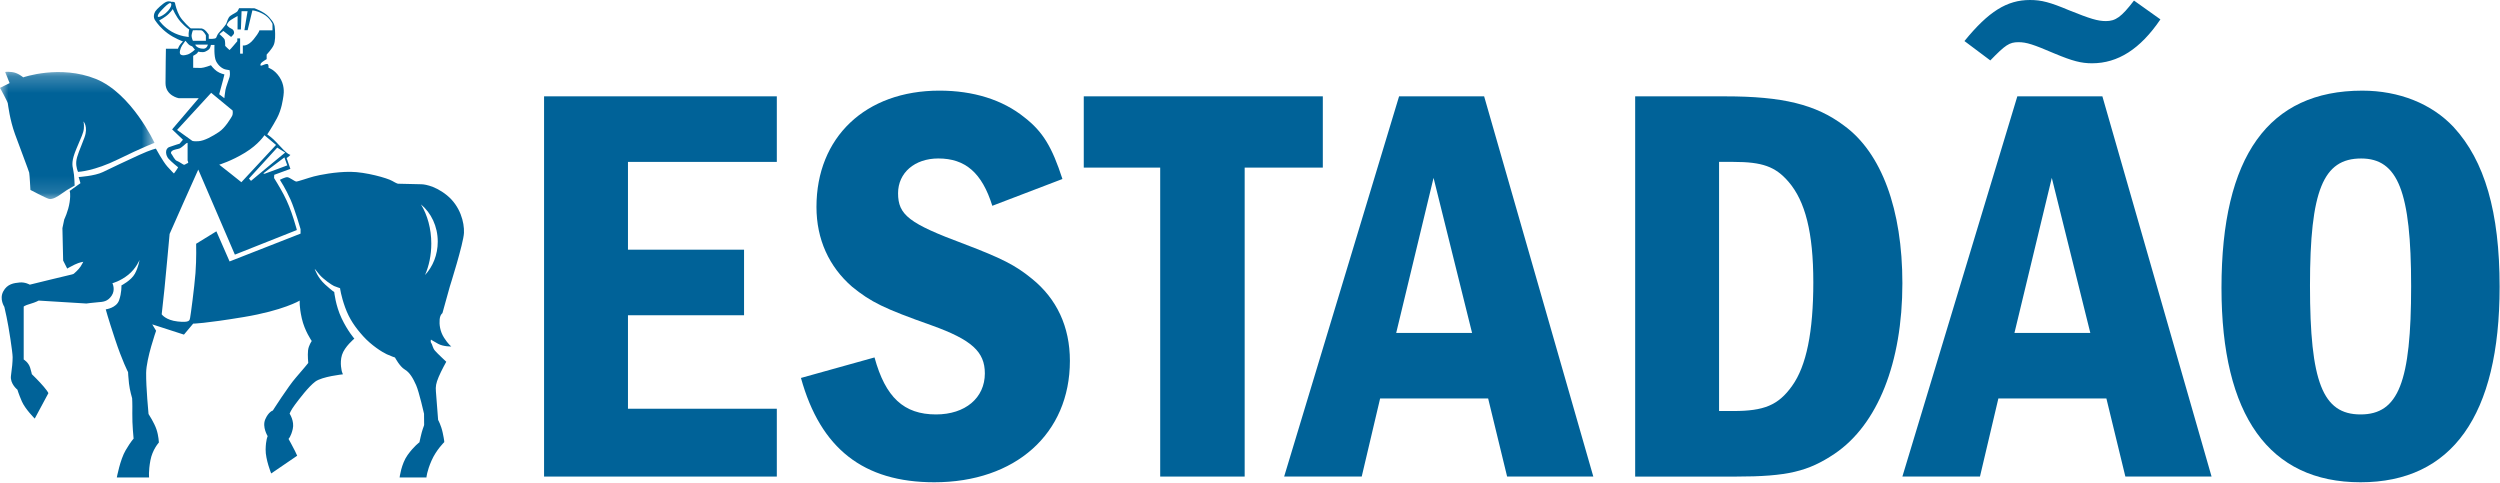 <?xml version="1.0" encoding="UTF-8"?> <svg xmlns="http://www.w3.org/2000/svg" xmlns:xlink="http://www.w3.org/1999/xlink" width="150px" height="29px" viewBox="0 0 150 29"><!-- Generator: Sketch 59.1 (86144) - https://sketch.com --><title>estadao</title><desc>Created with Sketch.</desc><defs><polygon id="path-1" points="0 0.227 9.27 0.227 9.27 7.864 0 7.864"></polygon></defs><g id="estadao" stroke="none" stroke-width="1" fill="none" fill-rule="evenodd"><g id="Group-20"><path d="M25.501,16.503 C25.739,15.956 25.878,15.312 25.878,14.619 C25.878,13.715 25.642,12.892 25.257,12.264 C25.868,12.769 26.265,13.58 26.265,14.498 C26.265,15.287 25.971,15.998 25.501,16.503 L25.501,16.503 Z M10.602,9.648 C10.491,9.608 10.314,9.272 10.314,9.272 C10.314,9.272 10.191,9.172 10.314,9.064 C10.436,8.957 10.667,8.957 10.79,8.9 C10.913,8.842 11.14,8.627 11.14,8.627 C11.14,8.627 11.259,8.527 11.256,8.595 C11.252,8.663 11.256,9.634 11.256,9.634 C11.256,9.634 11.296,9.716 11.292,9.755 C11.288,9.795 11.249,9.78 11.147,9.845 C11.046,9.909 11.036,9.891 10.956,9.845 C10.877,9.798 10.714,9.687 10.602,9.648 L10.602,9.648 Z M10.624,7.797 L12.671,5.569 L13.959,6.633 C13.959,6.633 13.988,6.844 13.931,6.948 C13.873,7.052 13.53,7.653 13.148,7.911 C12.765,8.169 12.263,8.452 11.906,8.473 C11.548,8.495 11.519,8.438 11.519,8.438 L10.624,7.797 Z M11.591,4.066 L11.591,3.349 C11.591,3.349 11.783,3.249 11.833,3.188 C11.884,3.127 11.888,3.099 11.888,3.099 C11.888,3.099 12.169,3.167 12.313,3.099 C12.458,3.03 12.545,2.973 12.588,2.898 C12.631,2.823 12.653,2.698 12.653,2.698 L12.869,2.698 C12.869,2.698 12.826,3.392 12.963,3.668 C13.101,3.944 13.342,4.134 13.559,4.173 L13.776,4.212 C13.776,4.212 13.822,4.445 13.776,4.613 C13.729,4.782 13.559,5.218 13.527,5.394 C13.494,5.569 13.461,5.892 13.461,5.892 L13.151,5.655 C13.151,5.655 13.314,5.068 13.379,4.814 C13.443,4.56 13.465,4.466 13.465,4.466 C13.465,4.466 13.201,4.409 13.01,4.273 C12.819,4.137 12.656,3.915 12.656,3.915 C12.656,3.915 12.241,4.072 12.068,4.076 C11.895,4.08 11.591,4.066 11.591,4.066 L11.591,4.066 Z M10.837,3.27 C10.732,3.195 10.819,2.894 10.924,2.729 C11.028,2.565 11.13,2.447 11.13,2.447 C11.13,2.447 11.313,2.69 11.4,2.726 C11.487,2.762 11.534,2.784 11.534,2.784 L11.696,2.98 C11.696,2.98 11.44,3.217 11.256,3.27 C11.072,3.324 10.942,3.346 10.837,3.27 L10.837,3.27 Z M10.31,1.906 C9.801,1.616 9.549,1.229 9.549,1.229 C9.549,1.229 9.92,1.036 10.119,0.835 C10.317,0.635 10.368,0.542 10.368,0.542 C10.368,0.542 10.552,0.993 10.844,1.315 C11.137,1.637 11.35,1.77 11.35,1.77 C11.35,1.77 11.325,1.903 11.317,2.013 C11.31,2.125 11.328,2.217 11.328,2.217 C11.328,2.217 10.819,2.196 10.31,1.906 L10.31,1.906 Z M9.491,0.875 C9.549,0.753 9.693,0.62 9.7,0.606 C9.7,0.606 9.975,0.302 10.13,0.212 C10.285,0.123 10.307,0.27 10.252,0.395 C10.198,0.52 10.043,0.753 9.747,0.925 C9.451,1.097 9.433,0.997 9.491,0.875 L9.491,0.875 Z M11.573,1.817 C11.573,1.817 11.924,1.806 12.064,1.817 C12.205,1.827 12.353,2.121 12.353,2.121 L12.353,2.447 L11.573,2.447 C11.573,2.447 11.494,2.264 11.494,2.146 C11.494,2.028 11.573,1.817 11.573,1.817 L11.573,1.817 Z M12.472,2.676 C12.472,2.676 12.429,2.923 12.202,2.923 C11.974,2.923 11.841,2.837 11.779,2.776 C11.718,2.715 11.718,2.676 11.718,2.676 L12.472,2.676 Z M13.4,1.856 L13.866,2.217 C13.866,2.217 14.003,2.089 14.032,2.028 C14.061,1.967 14.053,1.795 13.88,1.72 C13.707,1.645 13.606,1.498 13.606,1.498 C13.606,1.498 13.642,1.398 13.732,1.294 C13.822,1.19 14.256,0.96 14.256,0.96 L14.252,1.766 L14.454,1.766 L14.494,0.671 L14.855,0.671 L14.664,1.813 L14.858,1.813 L15.143,0.624 C15.143,0.624 15.378,0.624 15.782,0.835 C16.187,1.046 16.349,1.433 16.349,1.433 L16.349,1.82 L15.562,1.82 C15.562,1.82 15.577,1.913 15.219,2.357 C14.862,2.801 14.57,2.726 14.57,2.726 L14.57,3.217 C14.57,3.228 14.407,3.217 14.407,3.217 L14.407,2.303 L14.238,2.303 L14.238,2.472 C14.238,2.472 13.79,3.005 13.772,3.002 C13.754,2.998 13.512,2.755 13.512,2.755 C13.512,2.755 13.516,2.44 13.472,2.357 C13.429,2.275 13.166,2.046 13.166,2.046 L13.4,1.856 Z M15.866,8.112 L16.562,8.696 L14.483,10.933 C14.483,10.933 13.169,9.881 13.154,9.881 C13.154,9.881 13.877,9.666 14.703,9.161 C15.53,8.656 15.866,8.112 15.866,8.112 L15.866,8.112 Z M16.634,8.857 L17.111,9.154 C17.111,9.154 15.061,10.84 15.061,10.851 C15.061,10.862 14.938,10.712 14.938,10.712 L16.634,8.857 Z M17.237,9.922 C17.237,9.922 15.977,10.396 15.898,10.418 C15.819,10.439 15.804,10.4 15.804,10.4 C15.815,10.396 17.064,9.433 17.064,9.444 C17.064,9.455 17.237,9.922 17.237,9.922 L17.237,9.922 Z M26.643,20.264 C26.392,19.872 26.353,19.453 26.379,19.165 C26.406,18.876 26.545,18.791 26.545,18.791 L26.987,17.2 C26.987,17.2 27.812,14.599 27.838,13.971 C27.865,13.342 27.614,12.36 26.808,11.711 C26.003,11.063 25.303,11.056 25.303,11.056 L23.877,11.023 C23.877,11.023 23.811,11.017 23.527,10.852 C23.243,10.686 21.943,10.316 21.031,10.31 C20.12,10.303 19.163,10.499 18.833,10.585 C18.503,10.67 17.849,10.906 17.763,10.893 C17.677,10.879 17.367,10.637 17.237,10.631 C17.108,10.624 16.793,10.788 16.793,10.788 C16.793,10.788 17.156,11.345 17.433,11.979 C17.711,12.615 18.034,13.748 18.034,13.748 L18.034,14.017 L13.775,15.687 L12.983,13.879 L11.768,14.626 C11.768,14.626 11.795,15.517 11.729,16.381 C11.662,17.245 11.438,18.935 11.405,19.079 C11.372,19.224 11.385,19.368 10.659,19.289 C9.933,19.21 9.702,18.857 9.702,18.857 C9.702,18.857 9.832,17.665 9.869,17.319 C9.908,16.973 10.177,14.035 10.177,14.035 C10.177,14.035 10.895,12.404 11.019,12.134 C11.144,11.863 11.896,10.174 11.896,10.174 L14.092,15.278 L17.811,13.802 C17.811,13.802 17.794,13.699 17.621,13.151 C17.449,12.603 17.262,12.134 17.027,11.685 C16.793,11.236 16.444,10.681 16.444,10.681 L16.454,10.489 L17.424,10.133 L17.197,9.482 L17.279,9.424 C17.362,9.366 17.424,9.294 17.424,9.294 C17.424,9.294 17.4,9.294 17.283,9.225 C17.165,9.157 16.865,8.849 16.599,8.554 C16.333,8.259 16.036,8.064 16.036,8.064 C16.036,8.064 16.323,7.64 16.613,7.102 C16.903,6.564 16.972,5.972 17.007,5.752 C17.041,5.533 17.069,5.074 16.768,4.622 C16.468,4.17 16.112,4.067 16.112,4.067 C16.112,4.067 16.133,3.875 16.054,3.845 C15.974,3.814 15.853,3.879 15.719,3.927 C15.584,3.975 15.619,3.862 15.66,3.793 C15.702,3.724 15.999,3.547 15.999,3.547 L15.999,3.276 C15.999,3.276 16.323,2.933 16.423,2.7 C16.523,2.468 16.516,2.108 16.499,1.789 C16.482,1.471 16.437,1.354 16.14,1.022 C15.843,0.69 15.26,0.495 15.26,0.495 L14.344,0.491 C14.344,0.491 14.299,0.604 14.248,0.676 C14.196,0.748 13.982,0.834 13.823,0.95 C13.664,1.067 13.63,1.32 13.568,1.433 C13.506,1.546 13.181,1.916 13.112,1.992 C13.043,2.067 13.022,2.163 12.97,2.262 C12.919,2.361 12.525,2.327 12.525,2.327 L12.525,2.087 C12.525,2.087 12.504,2.036 12.373,1.882 C12.242,1.728 12.095,1.708 12.095,1.708 C12.095,1.708 11.458,1.697 11.448,1.704 C11.437,1.711 10.94,1.259 10.771,0.95 C10.602,0.642 10.519,0.289 10.501,0.185 C10.484,0.08 10.294,0.114 10.294,0.114 C10.294,0.114 10.153,0.036 9.97,0.114 C9.787,0.193 9.393,0.557 9.317,0.683 C9.241,0.81 9.175,1.032 9.311,1.224 C9.445,1.416 9.645,1.69 10.053,1.995 C10.46,2.3 10.976,2.485 10.976,2.485 L10.855,2.616 C10.736,2.747 10.675,2.923 10.675,2.923 L9.955,2.923 C9.955,2.923 9.931,4.225 9.931,4.987 C9.931,5.75 10.724,5.892 10.724,5.892 L11.924,5.892 L10.327,7.763 L10.976,8.382 L10.776,8.621 C10.776,8.621 10.448,8.716 10.159,8.823 C9.871,8.93 9.943,9.335 10.111,9.522 C10.279,9.71 10.688,10.038 10.688,10.038 L10.624,10.145 C10.561,10.253 10.435,10.408 10.435,10.408 C10.435,10.408 10.303,10.288 10.039,9.991 C9.775,9.693 9.354,8.918 9.354,8.918 C9.354,8.918 9.078,8.966 8.346,9.3 C7.613,9.633 6.664,10.086 6.172,10.324 C5.68,10.562 4.719,10.622 4.719,10.622 L4.827,10.991 L4.178,11.456 C4.178,11.456 4.254,11.592 4.177,12.13 C4.099,12.668 3.856,13.162 3.856,13.162 L3.745,13.689 L3.789,15.632 L4.033,16.115 C4.033,16.115 4.188,16.016 4.486,15.873 C4.785,15.73 4.996,15.708 4.996,15.708 C4.996,15.708 4.962,15.785 4.841,15.983 C4.719,16.18 4.431,16.422 4.431,16.422 C4.431,16.422 4.354,16.466 4.32,16.466 C4.287,16.466 1.787,17.08 1.787,17.08 C1.787,17.08 1.51,16.916 1.178,16.949 C0.846,16.982 0.437,17.026 0.194,17.487 C-0.05,17.948 0.26,18.409 0.26,18.409 L0.393,19.012 C0.525,19.616 0.758,21.142 0.758,21.427 C0.758,21.712 0.725,22.063 0.658,22.546 C0.592,23.029 1.045,23.381 1.045,23.381 C1.045,23.381 1.112,23.622 1.311,24.083 C1.51,24.544 2.085,25.115 2.085,25.115 L2.904,23.589 C2.904,23.589 2.893,23.523 2.628,23.205 C2.362,22.887 1.908,22.448 1.908,22.448 C1.908,22.448 1.908,22.393 1.809,22.063 C1.709,21.734 1.422,21.57 1.422,21.57 L1.422,18.397 C1.422,18.397 1.466,18.332 1.809,18.233 C2.152,18.134 2.318,18.035 2.318,18.035 L5.184,18.211 C5.184,18.211 5.582,18.156 5.881,18.134 C6.179,18.112 6.456,18.101 6.7,17.739 C6.943,17.377 6.744,16.993 6.744,16.993 C6.744,16.993 7.22,16.872 7.695,16.488 C8.171,16.104 8.37,15.599 8.37,15.599 C8.37,15.599 8.315,16.016 8.093,16.422 C7.872,16.828 7.286,17.125 7.286,17.125 C7.286,17.125 7.308,17.563 7.142,18.024 C6.976,18.485 6.345,18.562 6.345,18.562 C6.345,18.562 6.456,19.001 6.899,20.34 C7.341,21.679 7.684,22.327 7.684,22.327 C7.684,22.327 7.695,22.623 7.74,23.018 C7.784,23.414 7.928,23.897 7.928,23.897 C7.928,23.897 7.95,24.182 7.939,24.818 C7.928,25.455 8.016,26.322 8.016,26.322 C8.016,26.322 7.872,26.454 7.54,27.014 C7.208,27.573 7.009,28.649 7.009,28.649 L8.946,28.649 C8.946,28.649 8.901,28.287 9.023,27.628 C9.145,26.97 9.532,26.553 9.532,26.553 C9.532,26.553 9.521,26.158 9.388,25.762 C9.256,25.367 8.912,24.84 8.912,24.84 C8.912,24.84 8.757,23.238 8.769,22.371 C8.78,21.503 9.366,19.846 9.366,19.846 L9.134,19.462 L11.037,20.077 L11.59,19.418 C11.59,19.418 12.243,19.418 14.622,19.023 C17.001,18.628 17.985,18.035 17.985,18.035 C17.985,18.035 17.941,18.354 18.107,19.1 C18.273,19.846 18.705,20.461 18.705,20.461 C18.705,20.461 18.517,20.725 18.483,21.021 C18.45,21.317 18.495,21.778 18.495,21.778 C18.495,21.778 18.207,22.14 17.753,22.656 C17.299,23.172 16.37,24.632 16.37,24.632 C16.37,24.632 16.115,24.698 15.916,25.159 C15.717,25.62 16.06,26.169 16.06,26.169 C16.06,26.169 15.949,26.377 15.938,26.97 C15.928,27.562 16.271,28.408 16.271,28.408 L17.831,27.343 C17.831,27.343 17.798,27.266 17.698,27.058 C17.598,26.849 17.311,26.333 17.311,26.333 C17.311,26.333 17.454,26.213 17.565,25.741 C17.676,25.269 17.377,24.818 17.377,24.818 C17.377,24.818 17.444,24.621 17.698,24.281 C17.952,23.941 18.505,23.205 18.915,22.898 C19.324,22.59 20.575,22.459 20.575,22.459 L20.519,22.316 C20.519,22.316 20.365,21.789 20.519,21.295 C20.674,20.801 21.261,20.318 21.261,20.318 C21.261,20.318 20.862,19.868 20.497,19.1 C20.132,18.332 20.054,17.52 20.054,17.52 C20.054,17.52 19.962,17.481 19.506,17.069 C19.051,16.656 18.892,16.165 18.885,16.139 C18.879,16.112 18.945,16.211 19.169,16.479 C19.394,16.748 19.916,17.108 20.041,17.16 C20.167,17.213 20.404,17.291 20.404,17.291 C20.404,17.291 20.457,17.75 20.708,18.444 C20.959,19.138 21.309,19.636 21.79,20.173 C22.273,20.71 22.92,21.123 23.203,21.254 C23.487,21.385 23.699,21.45 23.699,21.45 C23.699,21.45 23.983,21.994 24.286,22.171 C24.59,22.348 24.788,22.708 24.966,23.107 C25.145,23.507 25.442,24.823 25.442,24.823 L25.448,25.498 C25.448,25.498 25.442,25.543 25.369,25.733 C25.296,25.924 25.165,26.539 25.165,26.539 C25.165,26.539 24.841,26.768 24.458,27.299 C24.075,27.83 23.976,28.649 23.976,28.649 L25.587,28.649 C25.587,28.649 25.607,28.288 25.891,27.639 C26.175,26.991 26.657,26.526 26.657,26.526 C26.657,26.526 26.663,26.435 26.564,25.97 C26.465,25.504 26.287,25.197 26.287,25.197 C26.287,25.197 26.181,23.802 26.155,23.494 C26.128,23.186 26.161,22.996 26.32,22.616 C26.478,22.236 26.776,21.705 26.776,21.705 C26.776,21.705 26.234,21.201 26.096,21.038 C25.957,20.874 25.943,20.671 25.878,20.586 C25.812,20.501 25.857,20.376 25.857,20.376 C25.857,20.376 25.983,20.461 26.293,20.631 C26.604,20.802 27.079,20.789 27.079,20.789 C27.079,20.789 26.894,20.658 26.643,20.264 L26.643,20.264 Z" id="Fill-1" fill="#006298"></path><g id="Group-5" transform="translate(0, 4.079)"><mask id="mask-2" fill="white"><use xlink:href="#path-1"></use></mask><g id="Clip-4"></g><path d="M0.468,2.123 C0.492,2.254 0.588,3.111 0.9,3.969 C1.212,4.827 1.728,6.173 1.752,6.28 C1.777,6.388 1.825,7.317 1.825,7.317 C1.825,7.317 2.725,7.793 2.93,7.853 C3.134,7.913 3.458,7.722 3.746,7.508 C4.035,7.293 4.479,7.055 4.479,7.055 C4.479,7.055 4.467,6.435 4.395,6.126 C4.323,5.816 4.286,5.554 4.587,4.839 C4.887,4.124 5.007,3.898 5.031,3.636 C5.055,3.374 5.007,3.207 5.007,3.207 C5.007,3.207 5.307,3.517 5.067,4.172 C4.827,4.827 4.599,5.28 4.575,5.625 C4.551,5.971 4.683,6.233 4.683,6.233 C4.719,6.233 5.656,6.185 7.085,5.482 C8.514,4.779 9.27,4.492 9.27,4.492 C9.27,4.492 7.901,1.527 5.752,0.657 C3.602,-0.212 1.392,0.562 1.392,0.562 C1.392,0.562 1.08,0.284 0.72,0.245 C0.359,0.205 0.311,0.245 0.311,0.245 L0.576,0.907 L-0,1.193 C-0,1.193 0.444,1.992 0.468,2.123" id="Fill-3" fill="#006298" mask="url(#mask-2)"></path></g><polygon id="Fill-6" fill="#006298" points="46.609 5.78 46.609 9.714 37.678 9.714 37.678 14.981 44.643 14.981 44.643 18.915 37.678 18.915 37.678 24.524 46.609 24.524 46.609 28.594 32.644 28.594 32.644 5.78"></polygon><path d="M59.539,12.348 C58.918,10.364 57.918,9.508 56.298,9.508 C54.884,9.508 53.884,10.364 53.884,11.595 C53.884,12.895 54.539,13.408 57.85,14.639 C60.091,15.494 60.918,15.905 61.918,16.726 C63.401,17.923 64.194,19.599 64.194,21.651 C64.194,26.029 60.918,28.936 56.056,28.936 C51.815,28.936 49.23,26.918 48.057,22.677 L52.471,21.446 C53.126,23.84 54.229,24.866 56.16,24.866 C57.918,24.866 59.091,23.875 59.091,22.403 C59.091,21.104 58.298,20.386 55.919,19.53 C53.022,18.504 52.264,18.128 51.126,17.205 C49.747,16.008 48.988,14.366 48.988,12.416 C48.988,8.243 51.919,5.438 56.367,5.438 C58.401,5.438 60.16,5.986 61.47,7.046 C62.573,7.901 63.125,8.825 63.746,10.74 L59.539,12.348 Z" id="Fill-8" fill="#006298"></path><polygon id="Fill-10" fill="#006298" points="79.369 5.78 79.369 10.056 74.68 10.056 74.68 28.594 69.612 28.594 69.612 10.056 65.026 10.056 65.026 5.78"></polygon><path d="M86.013,10.672 L83.772,19.975 L88.324,19.975 L86.013,10.672 Z M89.048,5.78 L95.599,28.594 L90.427,28.594 L89.289,23.909 L82.807,23.909 L81.703,28.594 L77.049,28.594 L83.945,5.78 L89.048,5.78 Z" id="Fill-12" fill="#006298"></path><path d="M103.144,24.661 L104.007,24.661 C105.834,24.661 106.696,24.319 107.524,23.156 C108.386,21.959 108.799,19.907 108.799,16.931 C108.799,13.955 108.316,12.074 107.316,10.911 C106.524,9.988 105.73,9.714 104.007,9.714 L103.144,9.714 L103.144,24.661 Z M103.524,5.781 C106.937,5.781 108.937,6.259 110.627,7.525 C112.902,9.167 114.143,12.587 114.143,16.999 C114.143,21.754 112.661,25.482 110.075,27.226 C108.489,28.287 107.248,28.595 104.144,28.595 L98.11,28.595 L98.11,5.781 L103.524,5.781 Z" id="Fill-14" fill="#006298"></path><path d="M123.108,10.672 L120.867,19.975 L125.419,19.975 L123.108,10.672 Z M129.625,1.163 C128.419,2.942 127.074,3.797 125.522,3.797 C124.867,3.797 124.35,3.66 123.281,3.215 C122.005,2.668 121.592,2.531 121.109,2.531 C120.557,2.531 120.316,2.702 119.419,3.626 L117.867,2.463 C119.316,0.684 120.419,0 121.798,0 C122.488,0 123.005,0.137 124.143,0.616 C125.419,1.129 125.867,1.265 126.349,1.265 C126.936,1.265 127.28,1.026 128.039,0.034 L129.625,1.163 Z M126.143,5.78 L132.694,28.594 L127.522,28.594 L126.384,23.909 L119.902,23.909 L118.798,28.594 L114.143,28.594 L121.04,5.78 L126.143,5.78 Z" id="Fill-16" fill="#006298"></path><path d="M138.599,17.136 C138.599,22.917 139.358,24.866 141.633,24.866 C143.909,24.866 144.668,22.917 144.668,17.17 C144.668,11.492 143.874,9.509 141.668,9.509 C139.392,9.509 138.599,11.424 138.599,17.136 M147.219,7.627 C149.081,9.646 149.977,12.724 149.977,17.205 C149.977,24.935 147.116,28.936 141.633,28.936 C136.151,28.936 133.289,24.935 133.289,17.273 C133.289,9.372 136.116,5.439 141.737,5.439 C143.943,5.439 145.909,6.225 147.219,7.627" id="Fill-18" fill="#006298"></path></g></g></svg> 